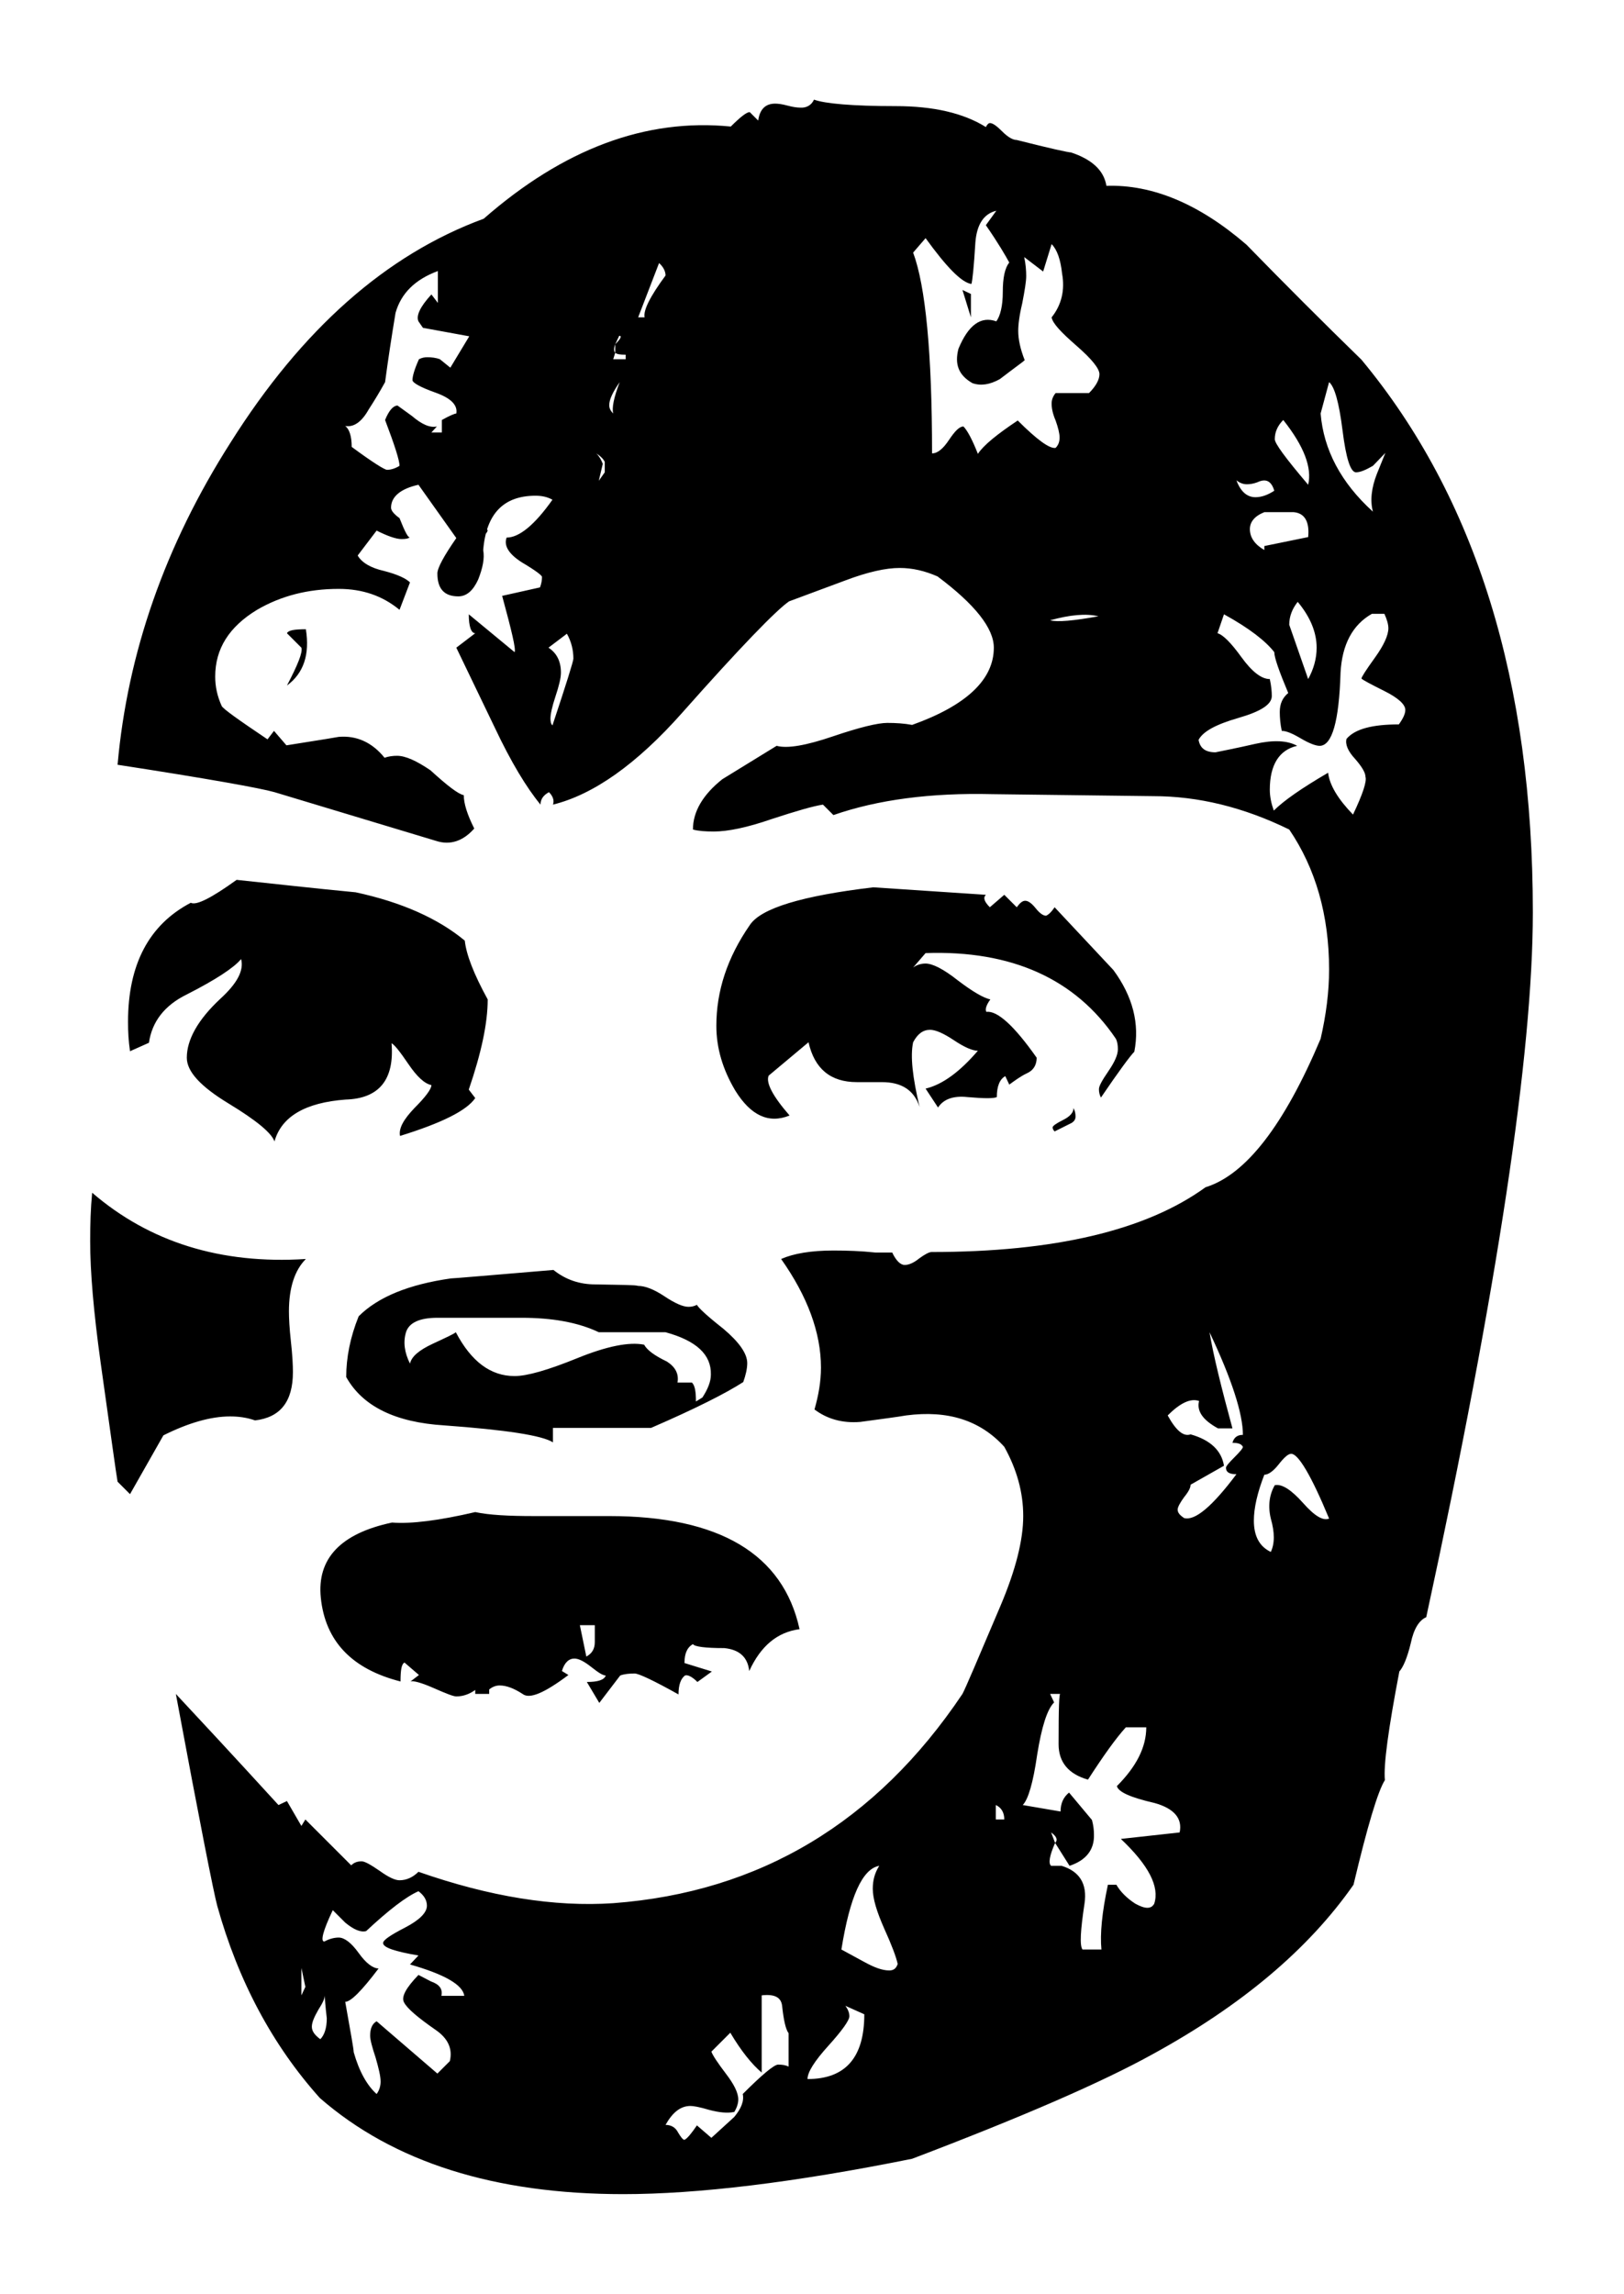 <?xml version="1.0" encoding="utf-8"?>
<!-- Generator: Adobe Illustrator 23.1.1, SVG Export Plug-In . SVG Version: 6.00 Build 0)  -->
<svg version="1.1" id="Layer_1" xmlns="http://www.w3.org/2000/svg" xmlns:xlink="http://www.w3.org/1999/xlink" x="0px" y="0px"
	 viewBox="0 0 32.6 46.04" style="enable-background:new 0 0 32.6 46.04;" xml:space="preserve">
<path d="M6.14,25.27c-0.22,0.22-0.34,0.57-0.34,1.05c0,0.14,0.01,0.34,0.04,0.61c0.03,0.27,0.04,0.47,0.04,0.61
	c0,0.59-0.25,0.91-0.76,0.97c-0.17-0.06-0.34-0.08-0.5-0.08c-0.39,0-0.84,0.13-1.34,0.38l-0.67,1.18l-0.25-0.25
	c-0.03-0.17-0.14-0.97-0.34-2.39c-0.14-1.01-0.21-1.82-0.21-2.44c0-0.34,0.01-0.66,0.04-0.97C3,24.93,4.43,25.38,6.14,25.27z
	 M16.34,2c0.22,0.08,0.77,0.13,1.64,0.13c0.76,0,1.36,0.14,1.81,0.42c0.03-0.06,0.06-0.08,0.08-0.08c0.06,0,0.14,0.06,0.25,0.17
	c0.11,0.11,0.21,0.17,0.29,0.17c0.67,0.17,1.04,0.25,1.09,0.25c0.42,0.14,0.66,0.36,0.71,0.67c0.92-0.03,1.86,0.36,2.81,1.18
	c0.76,0.78,1.53,1.55,2.31,2.31c2.3,2.77,3.44,6.47,3.44,11.09c0,2.83-0.71,7.55-2.14,14.15c-0.14,0.06-0.25,0.23-0.31,0.52
	c-0.07,0.29-0.15,0.48-0.23,0.57c-0.22,1.15-0.32,1.88-0.29,2.18c-0.14,0.22-0.35,0.92-0.63,2.1c-0.9,1.29-2.24,2.42-4.03,3.4
	c-1.01,0.56-2.62,1.26-4.83,2.1c-2.38,0.48-4.31,0.71-5.8,0.71c-2.58,0-4.61-0.64-6.09-1.93c-0.95-1.06-1.64-2.35-2.06-3.86
	C4.29,37.99,4.01,36.58,3.53,34c0.42,0.45,1.11,1.19,2.06,2.23l0.17-0.08l0.29,0.5l0.08-0.13l0.92,0.92
	c0.06-0.06,0.13-0.08,0.21-0.08c0.06,0,0.17,0.06,0.36,0.19c0.18,0.13,0.31,0.19,0.4,0.19c0.14,0,0.27-0.06,0.38-0.17
	c1.43,0.5,2.73,0.71,3.91,0.63c2.94-0.22,5.28-1.62,7.01-4.2c0.06-0.11,0.31-0.7,0.76-1.76c0.31-0.73,0.46-1.33,0.46-1.81
	c0-0.48-0.13-0.94-0.38-1.39c-0.48-0.53-1.13-0.74-1.97-0.63c-0.17,0.03-0.48,0.07-0.92,0.13c-0.36,0.03-0.67-0.06-0.92-0.25
	c0.08-0.28,0.13-0.56,0.13-0.84c0-0.7-0.27-1.43-0.8-2.18c0.25-0.11,0.6-0.17,1.05-0.17c0.28,0,0.56,0.01,0.84,0.04h0.34
	c0.08,0.17,0.17,0.25,0.25,0.25s0.18-0.04,0.29-0.13c0.11-0.08,0.2-0.13,0.25-0.13c2.46,0,4.3-0.43,5.5-1.3
	c0.81-0.25,1.58-1.25,2.31-2.98c0.11-0.48,0.17-0.94,0.17-1.39c0-1.09-0.27-2.03-0.8-2.81c-0.92-0.45-1.83-0.67-2.73-0.67
	l-3.23-0.04c-1.23-0.03-2.3,0.11-3.19,0.42l-0.21-0.21c-0.2,0.03-0.54,0.13-1.03,0.29c-0.49,0.17-0.88,0.25-1.16,0.25
	c-0.17,0-0.31-0.01-0.42-0.04c0-0.36,0.2-0.7,0.59-1.01l1.09-0.67c0.22,0.06,0.6-0.01,1.13-0.19c0.53-0.18,0.9-0.27,1.09-0.27
	c0.17,0,0.34,0.01,0.5,0.04c1.09-0.39,1.64-0.91,1.64-1.55c0-0.39-0.38-0.87-1.13-1.43c-0.25-0.11-0.5-0.17-0.76-0.17
	c-0.28,0-0.64,0.08-1.09,0.25l-1.13,0.42c-0.25,0.17-0.97,0.91-2.14,2.23c-0.92,1.04-1.79,1.65-2.6,1.85c0.03-0.08,0-0.17-0.08-0.25
	c-0.11,0.06-0.17,0.14-0.17,0.25c-0.28-0.34-0.59-0.85-0.92-1.55L9.16,13l0.38-0.29c-0.08,0-0.13-0.13-0.13-0.38l0.92,0.76
	c0.03-0.06-0.06-0.43-0.25-1.13l0.76-0.17c0.03-0.08,0.04-0.15,0.04-0.21c0-0.03-0.13-0.13-0.4-0.29c-0.27-0.17-0.37-0.34-0.31-0.5
	c0.25,0,0.56-0.25,0.92-0.76c-0.11-0.06-0.22-0.08-0.34-0.08c-0.64,0-0.99,0.36-1.05,1.09c0.03,0.17-0.01,0.36-0.1,0.59
	c-0.1,0.22-0.23,0.34-0.4,0.34c-0.28,0-0.42-0.15-0.42-0.46c0-0.11,0.13-0.35,0.38-0.71L8.4,9.73c-0.36,0.08-0.55,0.24-0.55,0.46
	c0,0.06,0.06,0.13,0.17,0.21c0.11,0.28,0.18,0.41,0.21,0.38c-0.03,0.03-0.08,0.04-0.17,0.04c-0.11,0-0.28-0.06-0.5-0.17l-0.38,0.5
	c0.08,0.14,0.26,0.25,0.53,0.31c0.27,0.07,0.44,0.15,0.52,0.23l-0.21,0.55c-0.34-0.28-0.74-0.42-1.22-0.42
	c-0.62,0-1.16,0.14-1.64,0.42c-0.56,0.34-0.84,0.78-0.84,1.34c0,0.2,0.04,0.39,0.13,0.59c0.03,0.06,0.34,0.28,0.92,0.67l0.13-0.17
	l0.25,0.29c0.36-0.06,0.71-0.11,1.05-0.17c0.36-0.03,0.67,0.11,0.92,0.42c0.08-0.03,0.17-0.04,0.25-0.04c0.17,0,0.39,0.1,0.67,0.29
	c0.34,0.31,0.56,0.48,0.67,0.5c0,0.17,0.07,0.39,0.21,0.67c-0.22,0.25-0.48,0.34-0.76,0.25L5.51,15.9
	c-0.28-0.08-1.33-0.27-3.15-0.55c0.2-2.24,0.95-4.4,2.27-6.47c1.43-2.27,3.12-3.77,5.08-4.49c1.6-1.4,3.25-2.02,4.96-1.85
	c0.2-0.2,0.32-0.29,0.38-0.29l0.17,0.17c0.03-0.22,0.14-0.34,0.34-0.34c0.06,0,0.14,0.01,0.25,0.04c0.11,0.03,0.2,0.04,0.25,0.04
	C16.19,2.17,16.29,2.11,16.34,2z M9.33,18.88c0.03,0.28,0.18,0.67,0.46,1.18c0,0.48-0.13,1.08-0.38,1.81l0.13,0.17
	c-0.17,0.25-0.67,0.5-1.51,0.76C8,22.65,8.1,22.47,8.32,22.24c0.22-0.22,0.34-0.38,0.34-0.46c-0.14-0.03-0.29-0.17-0.46-0.42
	c-0.17-0.25-0.28-0.39-0.34-0.42c0.06,0.73-0.25,1.11-0.92,1.13c-0.81,0.06-1.29,0.34-1.43,0.84c-0.06-0.17-0.36-0.42-0.92-0.76
	c-0.56-0.34-0.84-0.64-0.84-0.92c0-0.36,0.22-0.76,0.67-1.18c0.34-0.31,0.48-0.57,0.42-0.8c-0.14,0.17-0.5,0.41-1.09,0.71
	c-0.45,0.22-0.7,0.55-0.76,0.97l-0.38,0.17c-0.03-0.2-0.04-0.39-0.04-0.59c0-1.15,0.42-1.95,1.26-2.39c0.11,0.06,0.42-0.1,0.92-0.46
	c0.76,0.08,1.55,0.17,2.39,0.25C8.07,18.11,8.8,18.44,9.33,18.88z M5.89,21.78l-0.67-0.29c-0.06-0.03-0.08-0.06-0.08-0.08
	c0-0.11,0.15-0.14,0.46-0.08c0.22,0.03,0.34,0.11,0.34,0.25C5.93,21.63,5.91,21.7,5.89,21.78z M6.14,12.63
	c0.08,0.5-0.04,0.88-0.38,1.13c0.22-0.42,0.32-0.67,0.29-0.76l-0.29-0.29C5.79,12.65,5.91,12.63,6.14,12.63z M6.05,40.05l0.08-0.17
	l-0.08-0.38V40.05z M6.43,40.93c0.08-0.08,0.13-0.22,0.13-0.42c-0.03-0.25-0.04-0.41-0.04-0.46c0,0.06-0.04,0.15-0.13,0.29
	c-0.08,0.14-0.13,0.25-0.13,0.34S6.32,40.85,6.43,40.93z M9.54,30.35c0.28,0.06,0.67,0.08,1.18,0.08h1.51
	c2.21,0,3.49,0.76,3.82,2.27c-0.45,0.06-0.78,0.34-1.01,0.84c-0.03-0.28-0.2-0.43-0.5-0.46c-0.39,0-0.6-0.03-0.63-0.08
	c-0.11,0.06-0.17,0.18-0.17,0.38l0.55,0.17l-0.29,0.21c-0.11-0.11-0.2-0.15-0.25-0.13c-0.08,0.06-0.13,0.18-0.13,0.38
	c-0.5-0.28-0.8-0.42-0.88-0.42c-0.11,0-0.21,0.01-0.29,0.04l-0.42,0.55l-0.25-0.42c0.22,0,0.35-0.04,0.38-0.13
	c-0.06,0-0.15-0.06-0.29-0.17c-0.14-0.11-0.25-0.17-0.34-0.17c-0.11,0-0.2,0.08-0.25,0.25l0.13,0.08c-0.48,0.36-0.78,0.49-0.92,0.38
	c-0.17-0.11-0.32-0.17-0.46-0.17c-0.08,0-0.15,0.03-0.21,0.08V34H9.54v-0.08C9.43,34,9.3,34.05,9.16,34.05
	c-0.06,0-0.21-0.06-0.46-0.17c-0.25-0.11-0.41-0.15-0.46-0.13l0.17-0.13l-0.29-0.25c-0.06,0.03-0.08,0.15-0.08,0.38
	c-0.98-0.25-1.51-0.81-1.6-1.68c-0.08-0.78,0.39-1.29,1.43-1.51C8.25,30.59,8.81,30.52,9.54,30.35z M8.4,39.25
	C7.93,39.17,7.69,39.09,7.69,39c0-0.06,0.15-0.16,0.44-0.31c0.29-0.15,0.44-0.3,0.44-0.44c0-0.11-0.06-0.21-0.17-0.29
	c-0.25,0.11-0.6,0.38-1.05,0.8c-0.11,0.03-0.25-0.03-0.42-0.17l-0.25-0.25c-0.2,0.42-0.25,0.63-0.17,0.63
	c0.11-0.06,0.21-0.08,0.29-0.08c0.11,0,0.25,0.1,0.4,0.31c0.15,0.21,0.29,0.31,0.4,0.31c-0.34,0.45-0.56,0.67-0.67,0.67
	c0.11,0.62,0.17,0.95,0.17,1.01c0.11,0.39,0.27,0.67,0.46,0.84c0.06-0.08,0.08-0.17,0.08-0.25c0-0.11-0.04-0.27-0.1-0.48
	c-0.07-0.21-0.11-0.36-0.11-0.44c0-0.14,0.04-0.24,0.13-0.29l1.22,1.05l0.25-0.25c0.06-0.25-0.04-0.46-0.29-0.63
	c-0.36-0.25-0.57-0.43-0.63-0.55c-0.06-0.11,0.04-0.29,0.29-0.55l0.25,0.13c0.17,0.06,0.24,0.15,0.21,0.29h0.46
	c-0.03-0.22-0.39-0.43-1.09-0.63L8.4,39.25z M8.66,5.91l0.13,0.17V5.44C8.33,5.61,8.05,5.89,7.94,6.28
	C7.86,6.76,7.79,7.22,7.73,7.67C7.62,7.87,7.51,8.05,7.4,8.22C7.26,8.47,7.1,8.58,6.93,8.55c0.08,0.06,0.13,0.2,0.13,0.42
	c0.42,0.31,0.66,0.46,0.71,0.46c0.08,0,0.17-0.03,0.25-0.08c0-0.11-0.1-0.42-0.29-0.92c0.08-0.2,0.17-0.29,0.25-0.29l0.29,0.21
	c0.2,0.17,0.36,0.24,0.5,0.21L8.66,8.68h0.21V8.43C9.03,8.34,9.13,8.3,9.16,8.3c0.03-0.17-0.11-0.31-0.42-0.42
	c-0.31-0.11-0.46-0.2-0.46-0.25c0-0.08,0.04-0.22,0.13-0.42c0.06-0.03,0.11-0.04,0.17-0.04c0.08,0,0.17,0.01,0.25,0.04l0.21,0.17
	l0.38-0.63L8.49,6.58L8.4,6.45C8.35,6.34,8.43,6.16,8.66,5.91z M12.81,25.81c0.14,0,0.32,0.07,0.53,0.21
	c0.21,0.14,0.37,0.21,0.48,0.21c0.06,0,0.11-0.01,0.17-0.04c0.03,0.06,0.2,0.22,0.53,0.48c0.32,0.27,0.48,0.5,0.48,0.69
	c0,0.11-0.03,0.24-0.08,0.38c-0.34,0.22-0.95,0.53-1.85,0.92h-1.97v0.29c-0.22-0.14-0.95-0.25-2.18-0.34
	c-0.98-0.06-1.64-0.38-1.97-0.97c0-0.39,0.08-0.8,0.25-1.22c0.39-0.39,1.01-0.64,1.85-0.76c0.06,0,0.74-0.06,2.06-0.17
	c0.25,0.2,0.53,0.29,0.84,0.29C12.46,25.79,12.76,25.79,12.81,25.81z M13.36,26.74h-1.34c-0.42-0.2-0.94-0.29-1.55-0.29H8.78
	c-0.36,0-0.57,0.1-0.63,0.29c-0.06,0.2-0.03,0.41,0.08,0.63c0.03-0.14,0.18-0.27,0.46-0.4s0.43-0.2,0.46-0.23
	c0.31,0.59,0.7,0.88,1.18,0.88c0.25,0,0.67-0.12,1.26-0.36c0.59-0.24,1.04-0.33,1.34-0.27c0.06,0.11,0.21,0.22,0.46,0.34
	c0.17,0.11,0.24,0.25,0.21,0.42h0.29c0.06,0.06,0.08,0.18,0.08,0.38l0.13-0.08c0.11-0.17,0.17-0.32,0.17-0.46
	C14.28,27.19,13.98,26.91,13.36,26.74z M8.87,31.4H8.4v-0.08C8.54,31.26,8.7,31.29,8.87,31.4z M9.79,9.85
	c-0.14,0.08-0.21,0.18-0.21,0.29c0,0.11,0.04,0.22,0.13,0.34l0.08,0.17c-0.03,0.08-0.1,0.13-0.21,0.13c-0.17-0.03-0.25-0.03-0.25,0
	l0.08-1.43L9.79,9.85z M14.37,31.57c-0.92,0-1.53,0.07-1.81,0.21v-0.08c-0.62-0.06-1.53-0.03-2.73,0.08v0.08
	c-0.11-0.22-0.22-0.34-0.34-0.34c-0.06,0-0.11,0.01-0.17,0.04c0.03-0.14,0.38-0.24,1.05-0.29c0.22-0.03,0.38-0.11,0.46-0.25
	c0.2,0.08,0.74,0.13,1.64,0.13C13.37,31.15,14,31.29,14.37,31.57l0.17-0.17c0.03,0.03,0.07,0.08,0.13,0.17h0.38l-0.13,0.13
	c-0.08,0-0.17-0.04-0.25-0.13H14.37z M11.09,14.56c0.28-0.84,0.42-1.29,0.42-1.34c0-0.17-0.04-0.34-0.13-0.5L11.01,13
	c0.17,0.11,0.25,0.28,0.25,0.5c0,0.11-0.04,0.27-0.11,0.48s-0.1,0.36-0.1,0.44C11.05,14.49,11.06,14.53,11.09,14.56z M11.93,32.62
	h-0.29l0.13,0.63c0.11-0.06,0.17-0.15,0.17-0.29V32.62z M12.14,9.48V9.27c-0.03-0.06-0.08-0.11-0.17-0.17
	c0.06,0.06,0.1,0.13,0.13,0.21l-0.08,0.34L12.14,9.48z M12.31,8.3c-0.03-0.11,0.01-0.32,0.13-0.63c-0.14,0.2-0.21,0.35-0.21,0.46
	C12.23,8.19,12.25,8.24,12.31,8.3z M12.56,7.12c-0.11,0-0.18-0.01-0.21-0.04V6.91c0.11-0.11,0.14-0.17,0.08-0.17l-0.08,0.17
	c-0.03,0.08-0.03,0.14,0,0.17l-0.04,0.13h0.25V7.12z M12.94,6.37c-0.03-0.14,0.11-0.42,0.42-0.84c0-0.08-0.04-0.17-0.13-0.25
	l-0.42,1.09H12.94z M15.29,40.05v1.55c-0.2-0.17-0.41-0.43-0.63-0.8l-0.38,0.38c0.03,0.08,0.13,0.23,0.29,0.44s0.25,0.38,0.25,0.52
	c0,0.08-0.03,0.17-0.08,0.25c-0.14,0.03-0.31,0.01-0.5-0.04c-0.2-0.06-0.32-0.08-0.38-0.08c-0.2,0-0.36,0.13-0.5,0.38
	c0.11,0,0.2,0.05,0.25,0.15c0.06,0.1,0.1,0.15,0.13,0.15c0.06-0.03,0.14-0.13,0.25-0.29l0.29,0.25l0.46-0.42
	c0.14-0.17,0.2-0.32,0.17-0.46c0.39-0.39,0.63-0.59,0.71-0.59s0.15,0.01,0.21,0.04v-0.67c-0.06-0.08-0.1-0.27-0.13-0.55
	C15.68,40.09,15.55,40.02,15.29,40.05z M19.79,17.96c-0.06,0.06-0.03,0.14,0.08,0.25l0.29-0.25l0.25,0.25
	c0.06-0.08,0.11-0.13,0.17-0.13c0.06,0,0.13,0.05,0.21,0.15c0.08,0.1,0.15,0.15,0.21,0.15c0.06-0.03,0.11-0.08,0.17-0.17l1.18,1.26
	c0.39,0.53,0.53,1.08,0.42,1.64c-0.08,0.08-0.31,0.39-0.67,0.92c-0.03-0.06-0.04-0.11-0.04-0.17c0-0.06,0.06-0.17,0.19-0.36
	s0.19-0.33,0.19-0.44c0-0.08-0.01-0.15-0.04-0.21c-0.81-1.2-2.09-1.78-3.82-1.72l-0.25,0.29c0.08-0.06,0.17-0.08,0.25-0.08
	c0.14,0,0.36,0.11,0.65,0.34c0.29,0.22,0.51,0.35,0.65,0.38c-0.08,0.11-0.11,0.2-0.08,0.25c0.22-0.03,0.56,0.28,1.01,0.92
	c0,0.14-0.06,0.25-0.19,0.31s-0.25,0.15-0.36,0.23l-0.08-0.17c-0.11,0.06-0.17,0.2-0.17,0.42c-0.06,0.03-0.25,0.03-0.59,0
	c-0.28-0.03-0.48,0.04-0.59,0.21l-0.25-0.38c0.34-0.08,0.69-0.34,1.05-0.76c-0.11,0-0.27-0.07-0.48-0.21
	c-0.21-0.14-0.37-0.21-0.48-0.21c-0.14,0-0.25,0.08-0.34,0.25c-0.06,0.28-0.01,0.71,0.13,1.3c-0.11-0.34-0.36-0.5-0.76-0.5h-0.5
	c-0.53,0-0.85-0.27-0.97-0.8l-0.8,0.67c-0.06,0.14,0.08,0.41,0.42,0.8c-0.42,0.17-0.78,0-1.09-0.5c-0.25-0.42-0.38-0.85-0.38-1.3
	c0-0.7,0.22-1.37,0.67-2.02c0.22-0.34,1.05-0.59,2.48-0.76L19.79,17.96z M17.35,40.43l-0.38-0.17c0.06,0.08,0.08,0.15,0.08,0.21
	c0,0.08-0.14,0.28-0.42,0.59c-0.28,0.31-0.42,0.53-0.42,0.67C16.97,41.73,17.35,41.3,17.35,40.43z M18.02,39.42
	c-0.03-0.14-0.12-0.38-0.27-0.71c-0.15-0.34-0.23-0.6-0.23-0.8c0-0.17,0.04-0.32,0.13-0.46c-0.34,0.06-0.59,0.62-0.76,1.68
	l0.46,0.25c0.2,0.11,0.36,0.17,0.5,0.17C17.94,39.55,17.99,39.51,18.02,39.42z M19.79,4.52L20,4.23c-0.25,0.06-0.39,0.27-0.42,0.63
	c-0.03,0.5-0.06,0.78-0.08,0.84c-0.2-0.03-0.5-0.34-0.92-0.92l-0.25,0.29c0.25,0.67,0.38,2.02,0.38,4.03c0.11,0,0.22-0.09,0.34-0.27
	s0.21-0.27,0.29-0.27c0.08,0.08,0.18,0.27,0.29,0.55c0.11-0.17,0.38-0.39,0.8-0.67c0.39,0.39,0.64,0.57,0.76,0.55
	c0.06-0.06,0.08-0.13,0.08-0.21s-0.03-0.2-0.08-0.34c-0.06-0.14-0.08-0.25-0.08-0.34c0-0.08,0.03-0.15,0.08-0.21h0.67
	c0.14-0.14,0.21-0.27,0.21-0.38c0-0.11-0.15-0.3-0.46-0.57c-0.31-0.27-0.48-0.45-0.5-0.57c0.2-0.25,0.27-0.55,0.21-0.88
	c-0.03-0.28-0.1-0.48-0.21-0.59l-0.17,0.55l-0.38-0.29c0.03,0.14,0.04,0.27,0.04,0.38s-0.03,0.29-0.08,0.55
	c-0.06,0.25-0.08,0.43-0.08,0.55c0,0.17,0.04,0.36,0.13,0.59c-0.03,0.03-0.2,0.15-0.5,0.38c-0.2,0.11-0.38,0.14-0.55,0.08
	C19.24,7.53,19.16,7.31,19.24,7c0.2-0.48,0.45-0.66,0.76-0.55c0.08-0.11,0.13-0.31,0.13-0.59c0-0.28,0.04-0.48,0.13-0.59
	C20.19,5.14,20.04,4.88,19.79,4.52z M19.49,6.37l-0.17-0.55l0.17,0.08V6.37z M20.16,36.52c0-0.14-0.06-0.24-0.17-0.29v0.29H20.16z
	 M21.47,37.45l-0.29-0.46c0.06-0.06,0.03-0.13-0.08-0.21l0.08,0.21c-0.11,0.25-0.14,0.41-0.08,0.46h0.21
	c0.36,0.11,0.52,0.36,0.46,0.76c-0.08,0.53-0.1,0.84-0.04,0.92h0.38c-0.03-0.31,0.01-0.74,0.13-1.3h0.17
	c0.08,0.14,0.21,0.27,0.38,0.38c0.2,0.11,0.32,0.11,0.38,0c0.11-0.34-0.11-0.77-0.67-1.3l1.18-0.13c0.06-0.28-0.11-0.48-0.5-0.59
	c-0.48-0.11-0.73-0.22-0.76-0.34c0.39-0.39,0.59-0.78,0.59-1.18H22.6c-0.2,0.22-0.45,0.57-0.76,1.05c-0.39-0.11-0.59-0.35-0.59-0.71
	c0-0.73,0.01-1.06,0.04-1.01h-0.21l0.08,0.17c-0.14,0.14-0.25,0.49-0.34,1.05c-0.08,0.56-0.18,0.9-0.29,1.01l0.76,0.13
	c0-0.17,0.06-0.29,0.17-0.38l0.46,0.55c0.03,0.11,0.04,0.21,0.04,0.29C21.97,37.13,21.8,37.34,21.47,37.45z M22.05,12.37
	c-0.25-0.06-0.57-0.03-0.97,0.08C21.23,12.49,21.55,12.46,22.05,12.37z M21.55,22.24c0.03,0.06,0.04,0.11,0.04,0.17
	c0,0.06-0.03,0.1-0.08,0.13l-0.34,0.17c-0.03-0.03-0.04-0.06-0.04-0.08c0-0.03,0.07-0.08,0.21-0.15
	C21.48,22.41,21.55,22.33,21.55,22.24z M24.95,28.8c0-0.42-0.22-1.11-0.67-2.06c0.08,0.48,0.24,1.12,0.46,1.93h-0.29
	c-0.31-0.17-0.43-0.35-0.38-0.55c-0.17-0.06-0.38,0.04-0.63,0.29c0.17,0.31,0.32,0.43,0.46,0.38c0.39,0.11,0.62,0.32,0.67,0.63
	L23.9,29.8c0,0.06-0.04,0.14-0.13,0.25c-0.08,0.11-0.13,0.2-0.13,0.25c0,0.06,0.04,0.11,0.13,0.17c0.22,0.06,0.57-0.24,1.05-0.88
	c-0.14,0-0.21-0.04-0.21-0.13c0-0.03,0.06-0.1,0.17-0.21s0.17-0.18,0.17-0.21c-0.03-0.06-0.1-0.08-0.21-0.08
	C24.77,28.85,24.84,28.8,24.95,28.8z M25.58,13.09c-0.17-0.22-0.5-0.48-1.01-0.76l-0.13,0.38c0.11,0.03,0.27,0.19,0.48,0.48
	c0.21,0.29,0.4,0.44,0.57,0.44c0.03,0.14,0.04,0.25,0.04,0.34c0,0.17-0.22,0.31-0.67,0.44s-0.71,0.27-0.8,0.44
	c0.03,0.17,0.14,0.25,0.34,0.25c0.14-0.03,0.41-0.08,0.8-0.17c0.36-0.08,0.64-0.07,0.84,0.04c-0.36,0.08-0.55,0.38-0.55,0.88
	c0,0.14,0.03,0.28,0.08,0.42c0.2-0.2,0.56-0.45,1.09-0.76c0.03,0.25,0.2,0.53,0.5,0.84c0.2-0.42,0.28-0.67,0.25-0.76
	c0-0.08-0.07-0.2-0.21-0.36c-0.14-0.15-0.2-0.29-0.17-0.4c0.17-0.2,0.52-0.29,1.05-0.29c0.08-0.11,0.13-0.21,0.13-0.29
	c0-0.11-0.14-0.24-0.42-0.38c-0.28-0.14-0.43-0.22-0.46-0.25c0-0.03,0.09-0.17,0.27-0.42c0.18-0.25,0.27-0.45,0.27-0.59
	c0-0.08-0.03-0.18-0.08-0.29h-0.25c-0.39,0.22-0.6,0.62-0.63,1.18c-0.03,0.98-0.17,1.47-0.42,1.47c-0.08,0-0.21-0.05-0.38-0.15
	c-0.17-0.1-0.29-0.15-0.38-0.15c-0.03-0.14-0.04-0.27-0.04-0.38c0-0.17,0.06-0.29,0.17-0.38C25.68,13.48,25.58,13.2,25.58,13.09z
	 M25.58,9.85c-0.06-0.2-0.17-0.25-0.34-0.17c-0.08,0.03-0.15,0.04-0.21,0.04c-0.08,0-0.15-0.03-0.21-0.08
	c0.08,0.22,0.21,0.34,0.38,0.34C25.32,9.98,25.44,9.94,25.58,9.85z M26.26,10.78c0.03-0.31-0.07-0.48-0.29-0.5h-0.59
	c-0.2,0.08-0.29,0.2-0.29,0.34c0,0.17,0.1,0.31,0.29,0.42v-0.08L26.26,10.78z M26.68,30.48c-0.36-0.87-0.62-1.3-0.76-1.3
	c-0.06,0-0.14,0.07-0.25,0.21c-0.11,0.14-0.21,0.21-0.29,0.21c-0.14,0.36-0.21,0.67-0.21,0.92c0,0.31,0.11,0.52,0.34,0.63
	c0.08-0.17,0.08-0.39,0-0.67c-0.06-0.25-0.03-0.48,0.08-0.67c0.14-0.03,0.33,0.09,0.57,0.36C26.39,30.43,26.56,30.53,26.68,30.48z
	 M26.26,9.73c0.08-0.34-0.08-0.77-0.5-1.3c-0.11,0.11-0.17,0.24-0.17,0.38C25.58,8.89,25.81,9.2,26.26,9.73z M26.26,13.63
	c0.11-0.2,0.17-0.41,0.17-0.63c0-0.31-0.13-0.62-0.38-0.92c-0.11,0.14-0.17,0.29-0.17,0.46L26.26,13.63z M27.56,9.35
	c-0.14,0.08-0.25,0.13-0.34,0.13c-0.11,0-0.2-0.28-0.27-0.84s-0.16-0.88-0.27-0.97L26.51,8.3c0.06,0.73,0.41,1.39,1.05,1.97
	c-0.06-0.22-0.03-0.48,0.08-0.76l0.17-0.42L27.56,9.35z"/>
</svg>
